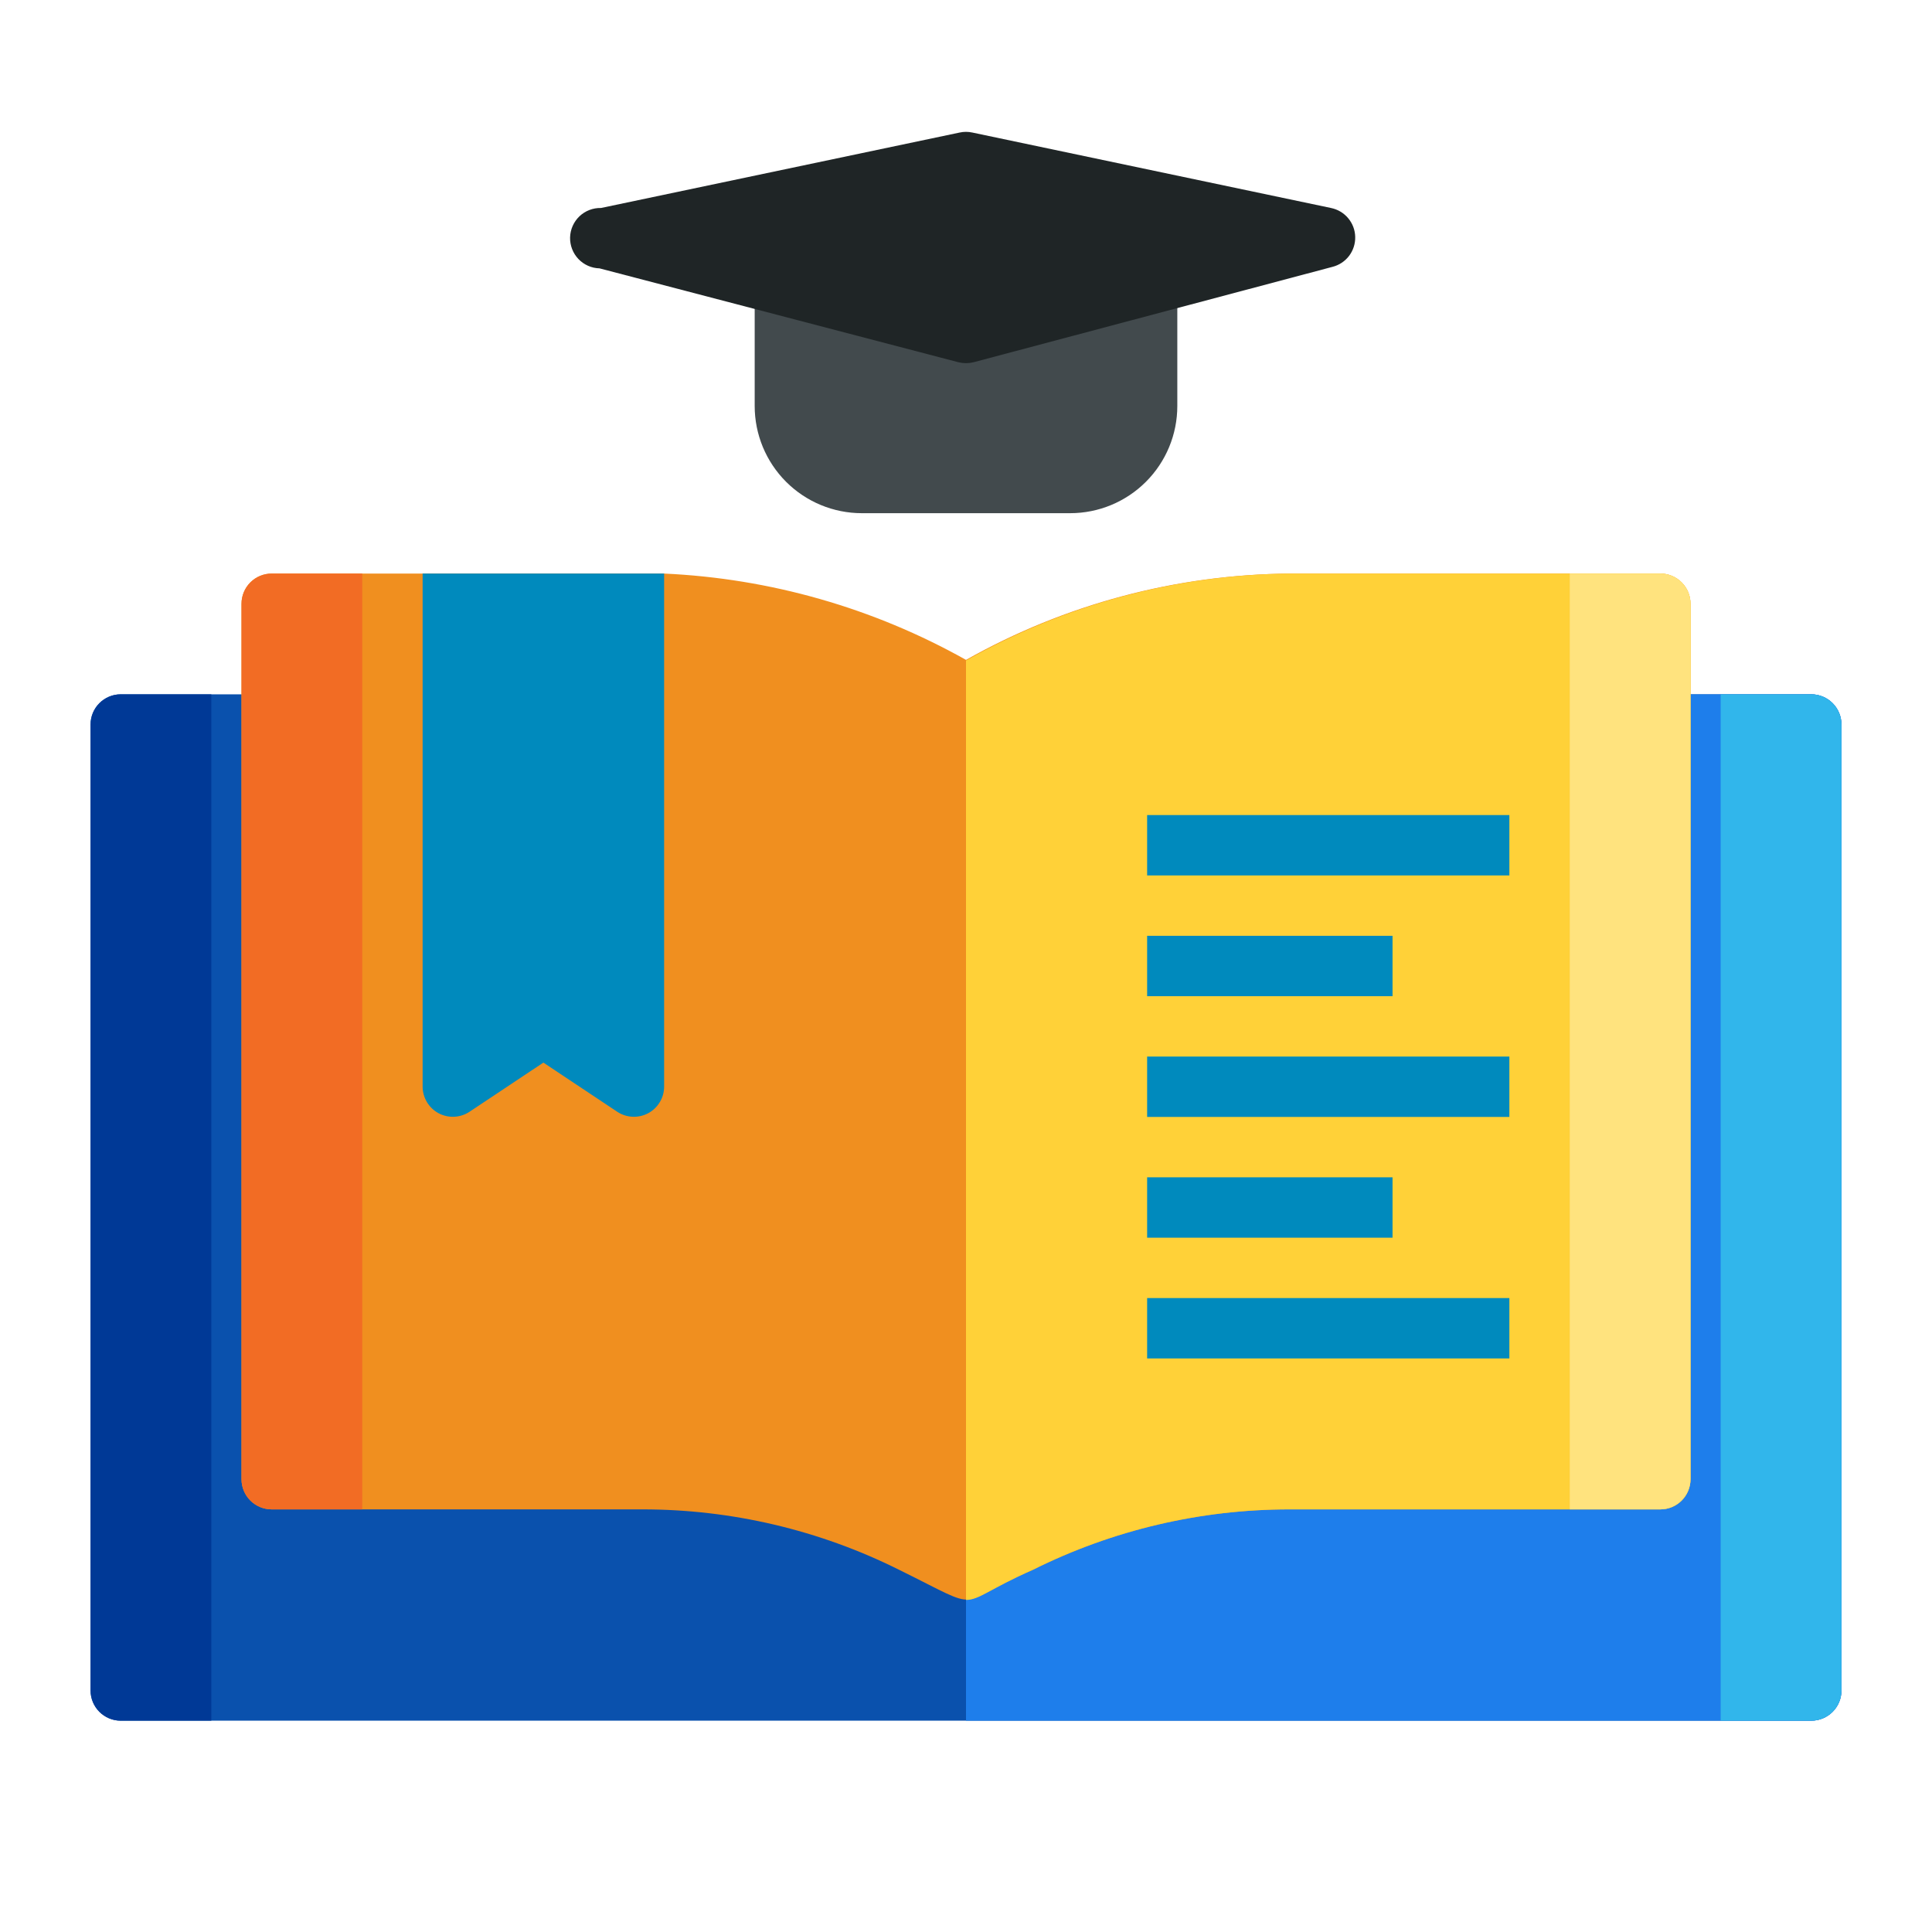 <svg width="40" height="40" viewBox="0 0 40 40" fill="none" xmlns="http://www.w3.org/2000/svg">
<path d="M23.75 5H16.25C16.084 5 15.925 5.066 15.808 5.183C15.691 5.3 15.625 5.459 15.625 5.625V8.406C15.625 8.995 15.859 9.559 16.275 9.975C16.691 10.391 17.255 10.625 17.844 10.625H22.156C22.745 10.625 23.309 10.391 23.725 9.975C24.141 9.559 24.375 8.995 24.375 8.406V5.625C24.375 5.459 24.309 5.3 24.192 5.183C24.075 5.066 23.916 5 23.75 5Z" fill="#424A4D"/>
<path d="M27.556 4.306L20.131 2.744C20.044 2.725 19.955 2.725 19.869 2.744L12.444 4.306C12.278 4.302 12.117 4.364 11.997 4.478C11.877 4.593 11.807 4.75 11.803 4.916C11.799 5.081 11.861 5.242 11.975 5.362C12.089 5.482 12.246 5.552 12.412 5.556L19.844 7.5C19.946 7.525 20.053 7.525 20.156 7.5L27.587 5.525C27.725 5.49 27.846 5.41 27.932 5.297C28.017 5.184 28.062 5.045 28.058 4.903C28.055 4.761 28.003 4.625 27.912 4.517C27.821 4.408 27.695 4.334 27.556 4.306Z" fill="#1F2526"/>
<path d="M37.5 14.375H2.5C2.155 14.375 1.875 14.655 1.875 15V35C1.875 35.345 2.155 35.625 2.5 35.625H37.5C37.845 35.625 38.125 35.345 38.125 35V15C38.125 14.655 37.845 14.375 37.5 14.375Z" fill="#0A51AD"/>
<path d="M37.5 14.375H20V35.625H37.5C37.666 35.625 37.825 35.559 37.942 35.442C38.059 35.325 38.125 35.166 38.125 35V15C38.125 14.834 38.059 14.675 37.942 14.558C37.825 14.441 37.666 14.375 37.5 14.375Z" fill="#1E7EEB"/>
<path d="M35 12.5V30.625C35 30.791 34.934 30.95 34.817 31.067C34.7 31.184 34.541 31.25 34.375 31.25H26.7C24.856 31.249 23.037 31.677 21.387 32.5C19.688 33.237 20.456 33.406 18.613 32.5C16.963 31.677 15.144 31.249 13.3 31.25H5.625C5.459 31.25 5.3 31.184 5.183 31.067C5.066 30.95 5 30.791 5 30.625V12.5C5 12.334 5.066 12.175 5.183 12.058C5.3 11.941 5.459 11.875 5.625 11.875H13.75C15.944 11.975 18.085 12.587 20 13.662C22.046 12.509 24.351 11.894 26.7 11.875H34.375C34.541 11.875 34.7 11.941 34.817 12.058C34.934 12.175 35 12.334 35 12.5Z" fill="#F08F1F"/>
<path d="M13.75 11.875V22.5C13.749 22.613 13.719 22.723 13.66 22.819C13.602 22.916 13.519 22.995 13.42 23.048C13.321 23.101 13.209 23.126 13.097 23.121C12.984 23.116 12.875 23.081 12.781 23.019L11.25 22L9.719 23.019C9.625 23.081 9.516 23.116 9.403 23.121C9.291 23.126 9.179 23.101 9.08 23.048C8.981 22.995 8.898 22.916 8.84 22.819C8.782 22.723 8.751 22.613 8.75 22.5V11.875H13.75Z" fill="#008ABD"/>
<path d="M34.375 11.875H26.7C24.35 11.898 22.045 12.517 20 13.675V33.125C20.275 33.125 20.481 32.9 21.387 32.5C23.037 31.677 24.856 31.249 26.7 31.25H34.375C34.541 31.25 34.7 31.184 34.817 31.067C34.934 30.95 35 30.791 35 30.625V12.5C35 12.334 34.934 12.175 34.817 12.058C34.7 11.941 34.541 11.875 34.375 11.875Z" fill="#FFD138"/>
<path d="M23.75 26.875H31.25V28.125H23.75V26.875ZM23.75 24.375H28.831V25.625H23.75V24.375ZM23.75 21.875H31.25V23.125H23.75V21.875ZM23.75 19.375H28.831V20.625H23.75V19.375ZM23.75 16.875H31.25V18.125H23.75V16.875Z" fill="#008ABD"/>
<path d="M37.5 14.375H35.625V35.625H37.5C37.666 35.625 37.825 35.559 37.942 35.442C38.059 35.325 38.125 35.166 38.125 35V15C38.125 14.834 38.059 14.675 37.942 14.558C37.825 14.441 37.666 14.375 37.5 14.375Z" fill="#31B6EB"/>
<path d="M2.5 35.625H4.375V14.375H2.5C2.334 14.375 2.175 14.441 2.058 14.558C1.941 14.675 1.875 14.834 1.875 15V35C1.875 35.166 1.941 35.325 2.058 35.442C2.175 35.559 2.334 35.625 2.5 35.625Z" fill="#003996"/>
<path d="M34.375 11.875H32.5V31.25H34.375C34.541 31.25 34.7 31.184 34.817 31.067C34.934 30.95 35 30.791 35 30.625V12.5C35 12.334 34.934 12.175 34.817 12.058C34.7 11.941 34.541 11.875 34.375 11.875Z" fill="#FFE37E"/>
<path d="M5.625 31.25H7.5V11.875H5.625C5.459 11.875 5.3 11.941 5.183 12.058C5.066 12.175 5 12.334 5 12.5V30.625C5 30.791 5.066 30.95 5.183 31.067C5.3 31.184 5.459 31.25 5.625 31.25Z" fill="#F26C24"/>
</svg>
